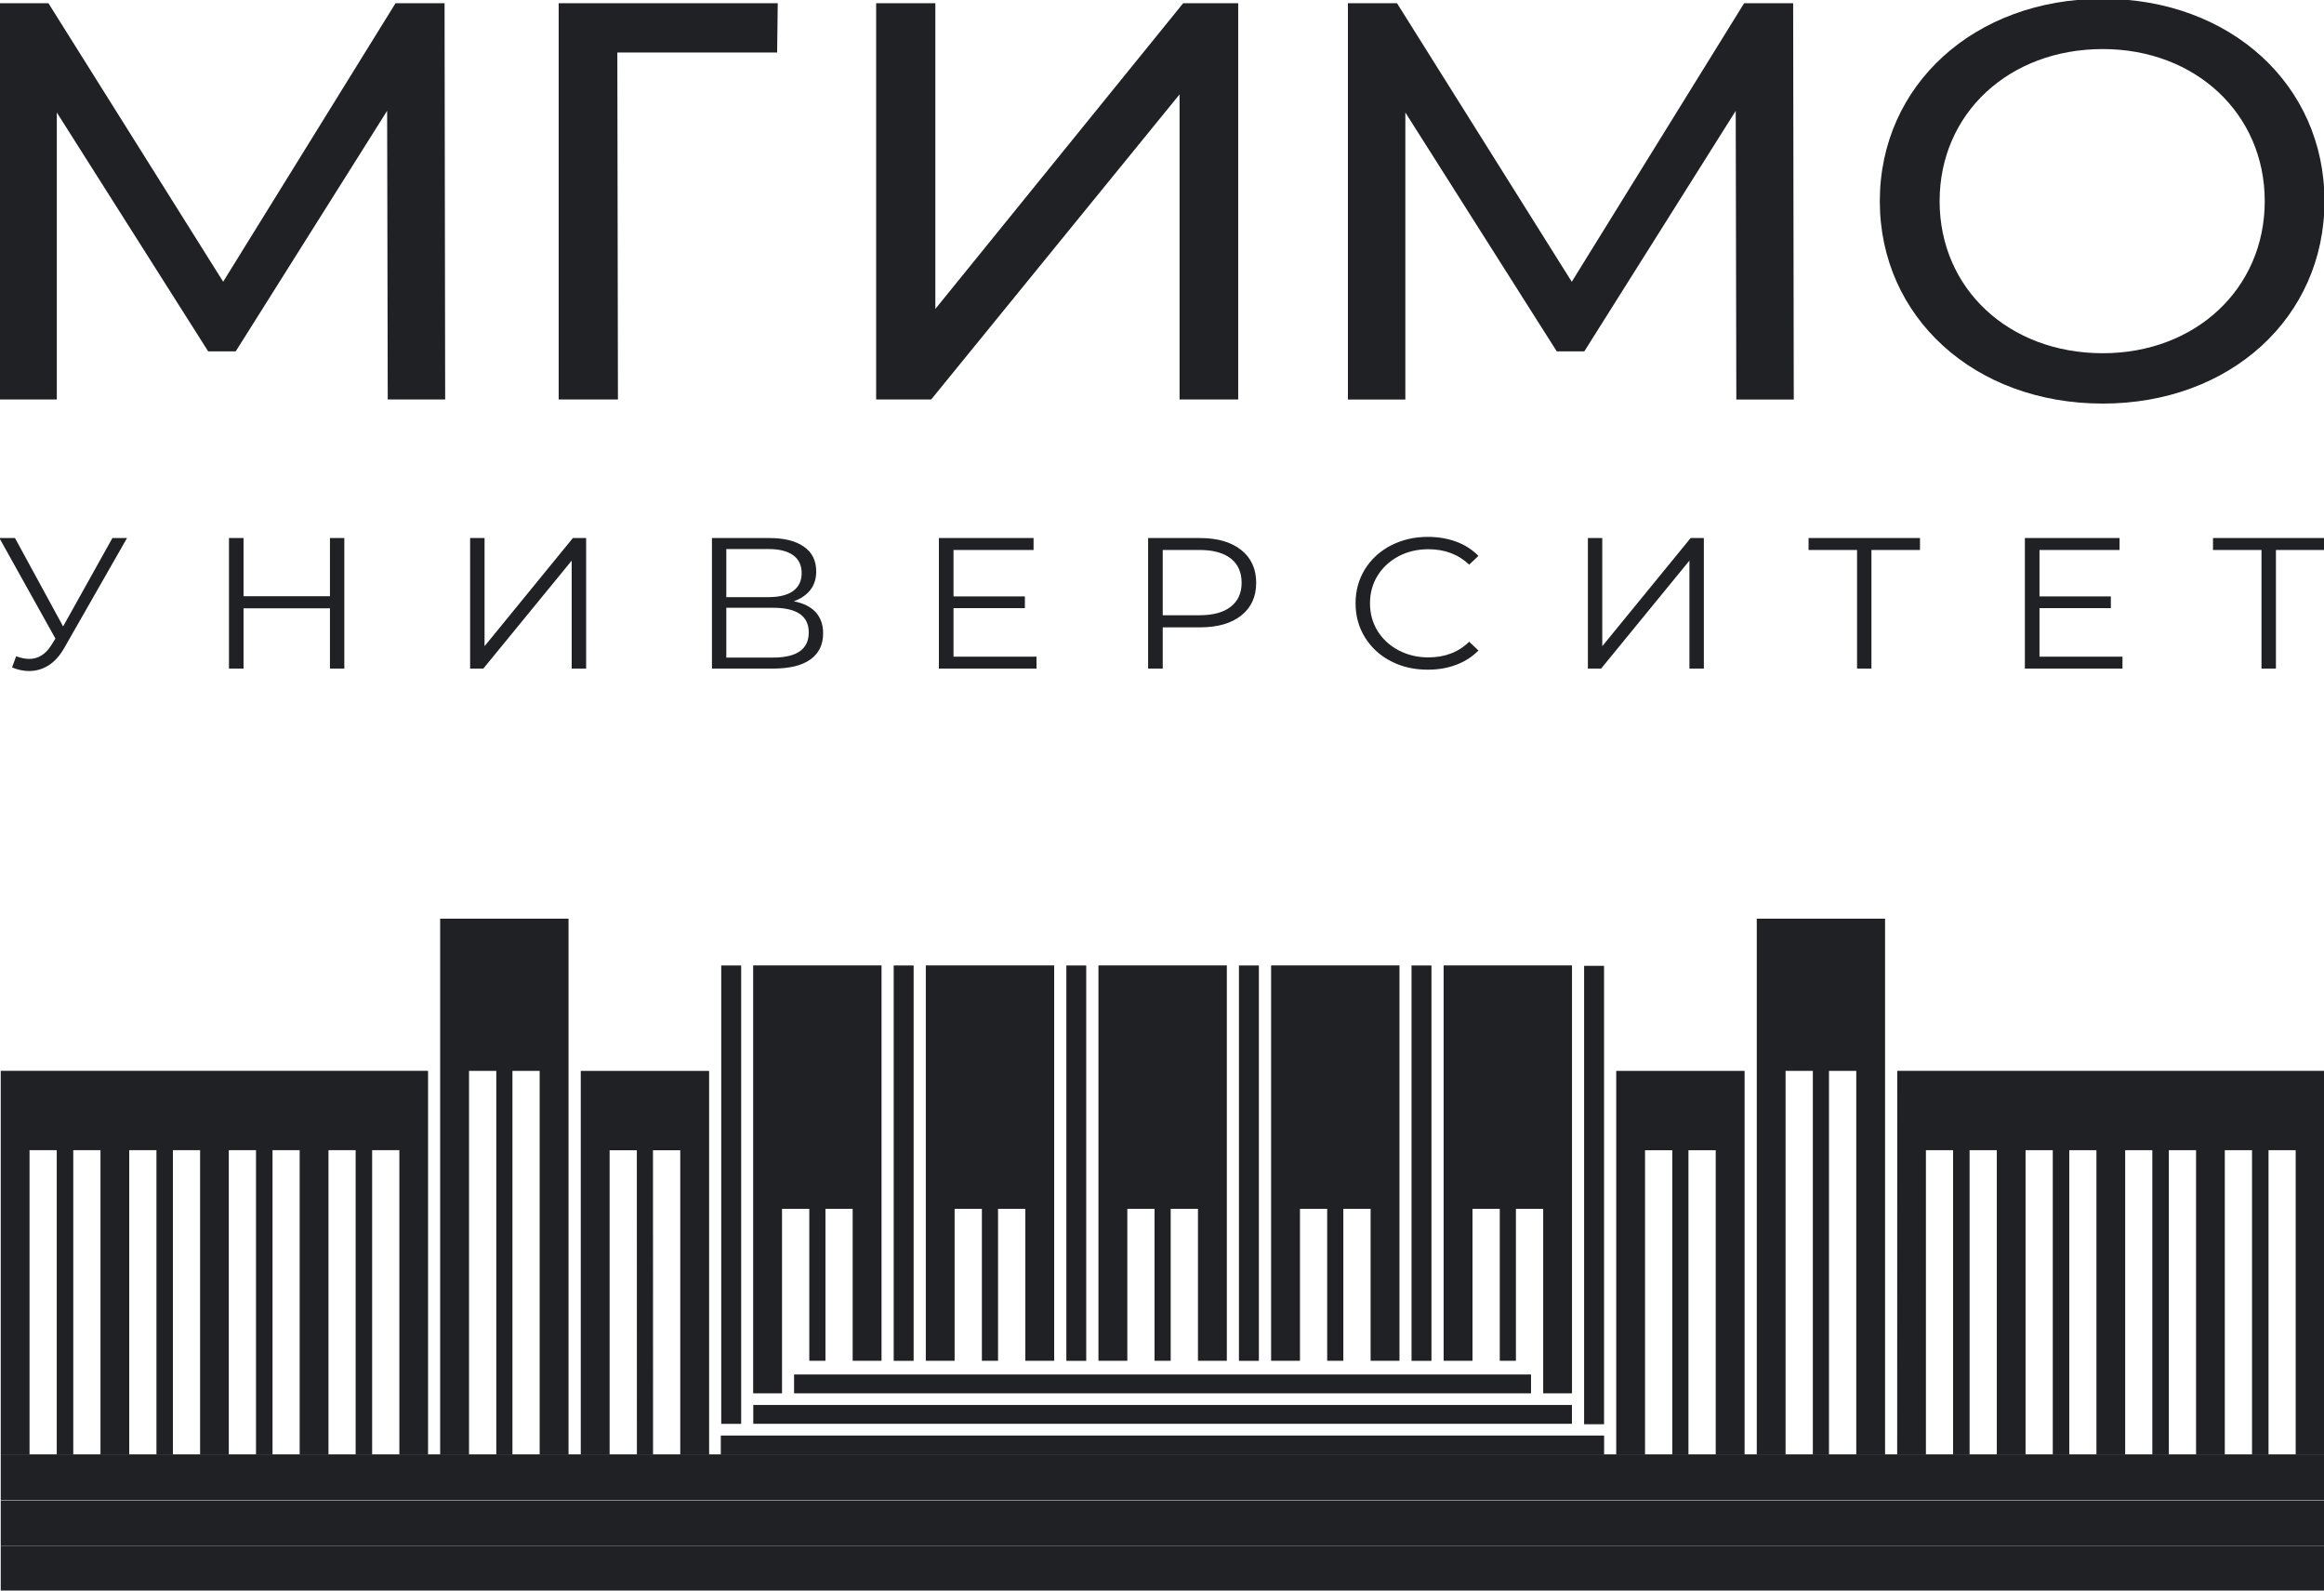 <?xml version="1.0" encoding="UTF-8"?> <svg xmlns="http://www.w3.org/2000/svg" width="38" height="26" viewBox="0 0 38 26" fill="none"> <g id="mgimo-home 1" clip-path="url(#clip0_70_911)"> <g id="Group"> <path id="Vector" d="M12.119 15.782H11.793V23.275H12.119V15.782Z" fill="#202124"></path> <path id="Vector_2" d="M14.939 15.782H14.613V22.245H14.939V15.782Z" fill="#202124"></path> <path id="Vector_3" d="M17.761 15.782H17.436V22.245H17.761V15.782Z" fill="#202124"></path> <path id="Vector_4" d="M20.584 15.782H20.258V22.245H20.584V15.782Z" fill="#202124"></path> <path id="Vector_5" d="M23.406 15.782H23.08V22.245H23.406V15.782Z" fill="#202124"></path> <path id="Vector_6" d="M26.228 15.788H25.902V23.281H26.228V15.788Z" fill="#202124"></path> <path id="Vector_7" d="M12.984 22.776H25.034V22.468H12.984V22.776Z" fill="#202124"></path> <path id="Vector_8" d="M12.317 23.274H25.703V22.966H12.317V23.274Z" fill="#202124"></path> <path id="Vector_9" d="M11.786 23.774H26.229V23.466H11.786V23.774Z" fill="#202124"></path> <path id="Vector_10" d="M12.787 19.76H13.233V22.244H13.497V19.76H13.942V22.244H14.414V15.781H12.315V22.776H12.787L12.787 19.76Z" fill="#202124"></path> <path id="Vector_11" d="M15.609 19.76H16.055V22.244H16.319V19.76H16.765V22.244H17.237V15.781H15.138V22.244H15.609L15.609 19.76Z" fill="#202124"></path> <path id="Vector_12" d="M18.433 19.76H18.878V22.244H19.142V19.76H19.588V22.244H20.06V15.781H17.961V22.244H18.433L18.433 19.76Z" fill="#202124"></path> <path id="Vector_13" d="M21.256 19.76H21.701V22.244H21.965V19.76H22.411V22.244H22.883V15.781H20.784V22.244H21.256L21.256 19.76Z" fill="#202124"></path> <path id="Vector_14" d="M24.077 19.76H24.523V22.244H24.787V19.76H25.233V22.776H25.704V15.781H23.605V22.244H24.077L24.077 19.76Z" fill="#202124"></path> <path id="Vector_15" d="M7.197 23.774H7.669V17.505H8.115V23.774H8.379V17.505H8.824V23.774H9.296V15.017H7.197L7.197 23.774Z" fill="#202124"></path> <path id="Vector_16" d="M9.496 23.774H9.968L9.968 18.802H10.413L10.414 23.774H10.678L10.677 18.802H11.123V23.774H11.595V17.505H9.496L9.496 23.774Z" fill="#202124"></path> <path id="Vector_17" d="M0.012 17.504L0.012 23.773H0.483V18.801H0.928V23.773H1.198V18.801H1.643V23.773H2.113V18.801H2.558V23.773H2.827V18.801H3.272V23.773H3.741V18.801H4.186V23.773H4.456V18.801H4.9V23.773H5.371V18.801H5.815V23.773H6.085V18.801H6.53V23.773H6.999L6.999 17.504H0.012Z" fill="#202124"></path> <path id="Vector_18" d="M28.725 23.774H29.196V17.505H29.642V23.774H29.906V17.505H30.352V23.774H30.823V15.017H28.725L28.725 23.774Z" fill="#202124"></path> <path id="Vector_19" d="M26.427 23.774H26.898V18.802H27.344L27.344 23.774H27.608V18.802H28.054L28.054 23.774H28.526V17.505H26.427L26.427 23.774Z" fill="#202124"></path> <path id="Vector_20" d="M31.022 17.504L31.021 23.773H31.491V18.801H31.935V23.773H32.205V18.801H32.65V23.773H33.12V18.801H33.565V23.773H33.835V18.801H34.279V23.773H34.749V18.801H35.193V23.773H35.463V18.801H35.908V23.773H36.378V18.801H36.823V23.773H37.093V18.801H37.537V23.773H38.009L38.009 17.504H31.022Z" fill="#202124"></path> <path id="Vector_21" d="M0.012 25.272H38.01V24.526H0.012V25.272Z" fill="#202124"></path> <path id="Vector_22" d="M0.012 24.52H38.01V23.774H0.012V24.52Z" fill="#202124"></path> <path id="Vector_23" d="M0.012 26.02H38.01V25.273H0.012V26.02Z" fill="#202124"></path> <path id="Vector_24" d="M19.346 0.053L15.294 5.05V0.053H14.326V6.53H15.226L19.287 1.543V6.53H20.246V0.053H19.346ZM9.135 0.053V6.53H10.104L10.094 0.858H12.707L12.717 0.053L9.135 0.053ZM6.467 0.053L3.649 4.605L0.792 0.053H-0.011V6.53H0.929V1.839L3.404 5.744H3.854L6.33 1.811L6.34 6.53H7.279L7.269 0.053H6.467Z" fill="#202124"></path> <path id="Vector_25" d="M29.33 6.531L29.32 0.053H28.518L25.7 4.606L22.843 0.053H22.04V6.531H22.979V1.839L25.455 5.744H25.905L28.381 1.812L28.391 6.531L29.33 6.531Z" fill="#202124"></path> <path id="Vector_26" d="M1.838 8.795L1.032 10.24L0.245 8.795H-0.01L0.906 10.438L0.842 10.542C0.747 10.694 0.626 10.771 0.477 10.771C0.413 10.771 0.342 10.756 0.264 10.728L0.197 10.911C0.296 10.95 0.388 10.969 0.474 10.969C0.59 10.969 0.697 10.938 0.795 10.876C0.893 10.814 0.978 10.719 1.051 10.591L2.077 8.795L1.838 8.795ZM5.395 8.795V9.746H3.982V8.795H3.744V10.929H3.982V9.944H5.395V10.929H5.63V8.795H5.395ZM7.687 10.929H7.903L9.348 9.164V10.929H9.584V8.795H9.367L7.923 10.563V8.795H7.687L7.687 10.929ZM12.979 9.829C13.095 9.788 13.185 9.726 13.25 9.644C13.314 9.561 13.346 9.461 13.346 9.341C13.346 9.164 13.279 9.028 13.143 8.935C13.008 8.841 12.82 8.795 12.579 8.795H11.641V10.929H12.64C12.909 10.929 13.113 10.879 13.251 10.78C13.39 10.68 13.459 10.538 13.459 10.353C13.459 10.211 13.418 10.095 13.337 10.007C13.255 9.918 13.136 9.859 12.979 9.829ZM11.876 8.975H12.566C12.74 8.975 12.874 9.008 12.968 9.075C13.061 9.142 13.108 9.24 13.108 9.368C13.108 9.496 13.061 9.593 12.968 9.661C12.874 9.728 12.74 9.761 12.566 9.761H11.876V8.975ZM12.64 10.749H11.876V9.935H12.64C13.029 9.935 13.224 10.069 13.224 10.338C13.224 10.612 13.029 10.749 12.64 10.749ZM15.591 10.734V9.941H16.758V9.749H15.591V8.99H16.9V8.795H15.352V10.929H16.948V10.734L15.591 10.734ZM19.618 8.795H18.773V10.929H19.012V10.255H19.618C19.906 10.255 20.132 10.191 20.295 10.062C20.458 9.933 20.54 9.754 20.54 9.527C20.54 9.299 20.458 9.12 20.295 8.99C20.132 8.86 19.906 8.795 19.618 8.795ZM19.611 10.057H19.012V8.99H19.611C19.835 8.99 20.006 9.036 20.124 9.129C20.242 9.221 20.302 9.354 20.302 9.527C20.302 9.695 20.242 9.826 20.124 9.918C20.006 10.011 19.835 10.057 19.611 10.057ZM23.345 10.947C23.513 10.947 23.668 10.921 23.811 10.867C23.954 10.813 24.075 10.735 24.174 10.633L24.023 10.49C23.848 10.661 23.626 10.746 23.355 10.746C23.177 10.746 23.014 10.707 22.868 10.63C22.722 10.553 22.608 10.447 22.524 10.313C22.442 10.179 22.401 10.028 22.401 9.862C22.401 9.695 22.442 9.545 22.524 9.411C22.608 9.276 22.722 9.171 22.868 9.093C23.014 9.016 23.177 8.978 23.355 8.978C23.624 8.978 23.846 9.062 24.023 9.23L24.174 9.087C24.075 8.986 23.955 8.908 23.813 8.855C23.671 8.803 23.516 8.776 23.348 8.776C23.125 8.776 22.923 8.823 22.742 8.917C22.562 9.01 22.421 9.14 22.318 9.305C22.216 9.471 22.165 9.657 22.165 9.862C22.165 10.067 22.216 10.253 22.318 10.418C22.421 10.584 22.561 10.714 22.741 10.807C22.92 10.901 23.122 10.947 23.345 10.947ZM25.964 10.929H26.18L27.624 9.164V10.929H27.86V8.795H27.644L26.199 10.563V8.795H25.964L25.964 10.929ZM31.394 8.795H29.572V8.99H30.365V10.929H30.6V8.99H31.394L31.394 8.795ZM33.348 10.734V9.941H34.515V9.749H33.348V8.99H34.657V8.795H33.109V10.929H34.705V10.734L33.348 10.734ZM38.007 8.795H36.185V8.99H36.978V10.929H37.214V8.99H38.007V8.795Z" fill="#202124"></path> <path id="Vector_27" d="M38.008 3.288C38.008 1.384 36.464 -0.02 34.383 -0.02C32.281 -0.02 30.737 1.394 30.737 3.288C30.737 5.182 32.281 6.597 34.383 6.597C36.464 6.597 38.008 5.192 38.008 3.288ZM34.383 5.774C32.848 5.774 31.715 4.721 31.715 3.288C31.715 1.856 32.848 0.802 34.383 0.802C35.897 0.802 37.031 1.856 37.031 3.288C37.031 4.721 35.897 5.774 34.383 5.774Z" fill="#202124"></path> </g> </g> <defs> <clipPath id="clip0_70_911"> <rect width="38" height="26" fill="white"></rect> </clipPath> </defs> </svg> 